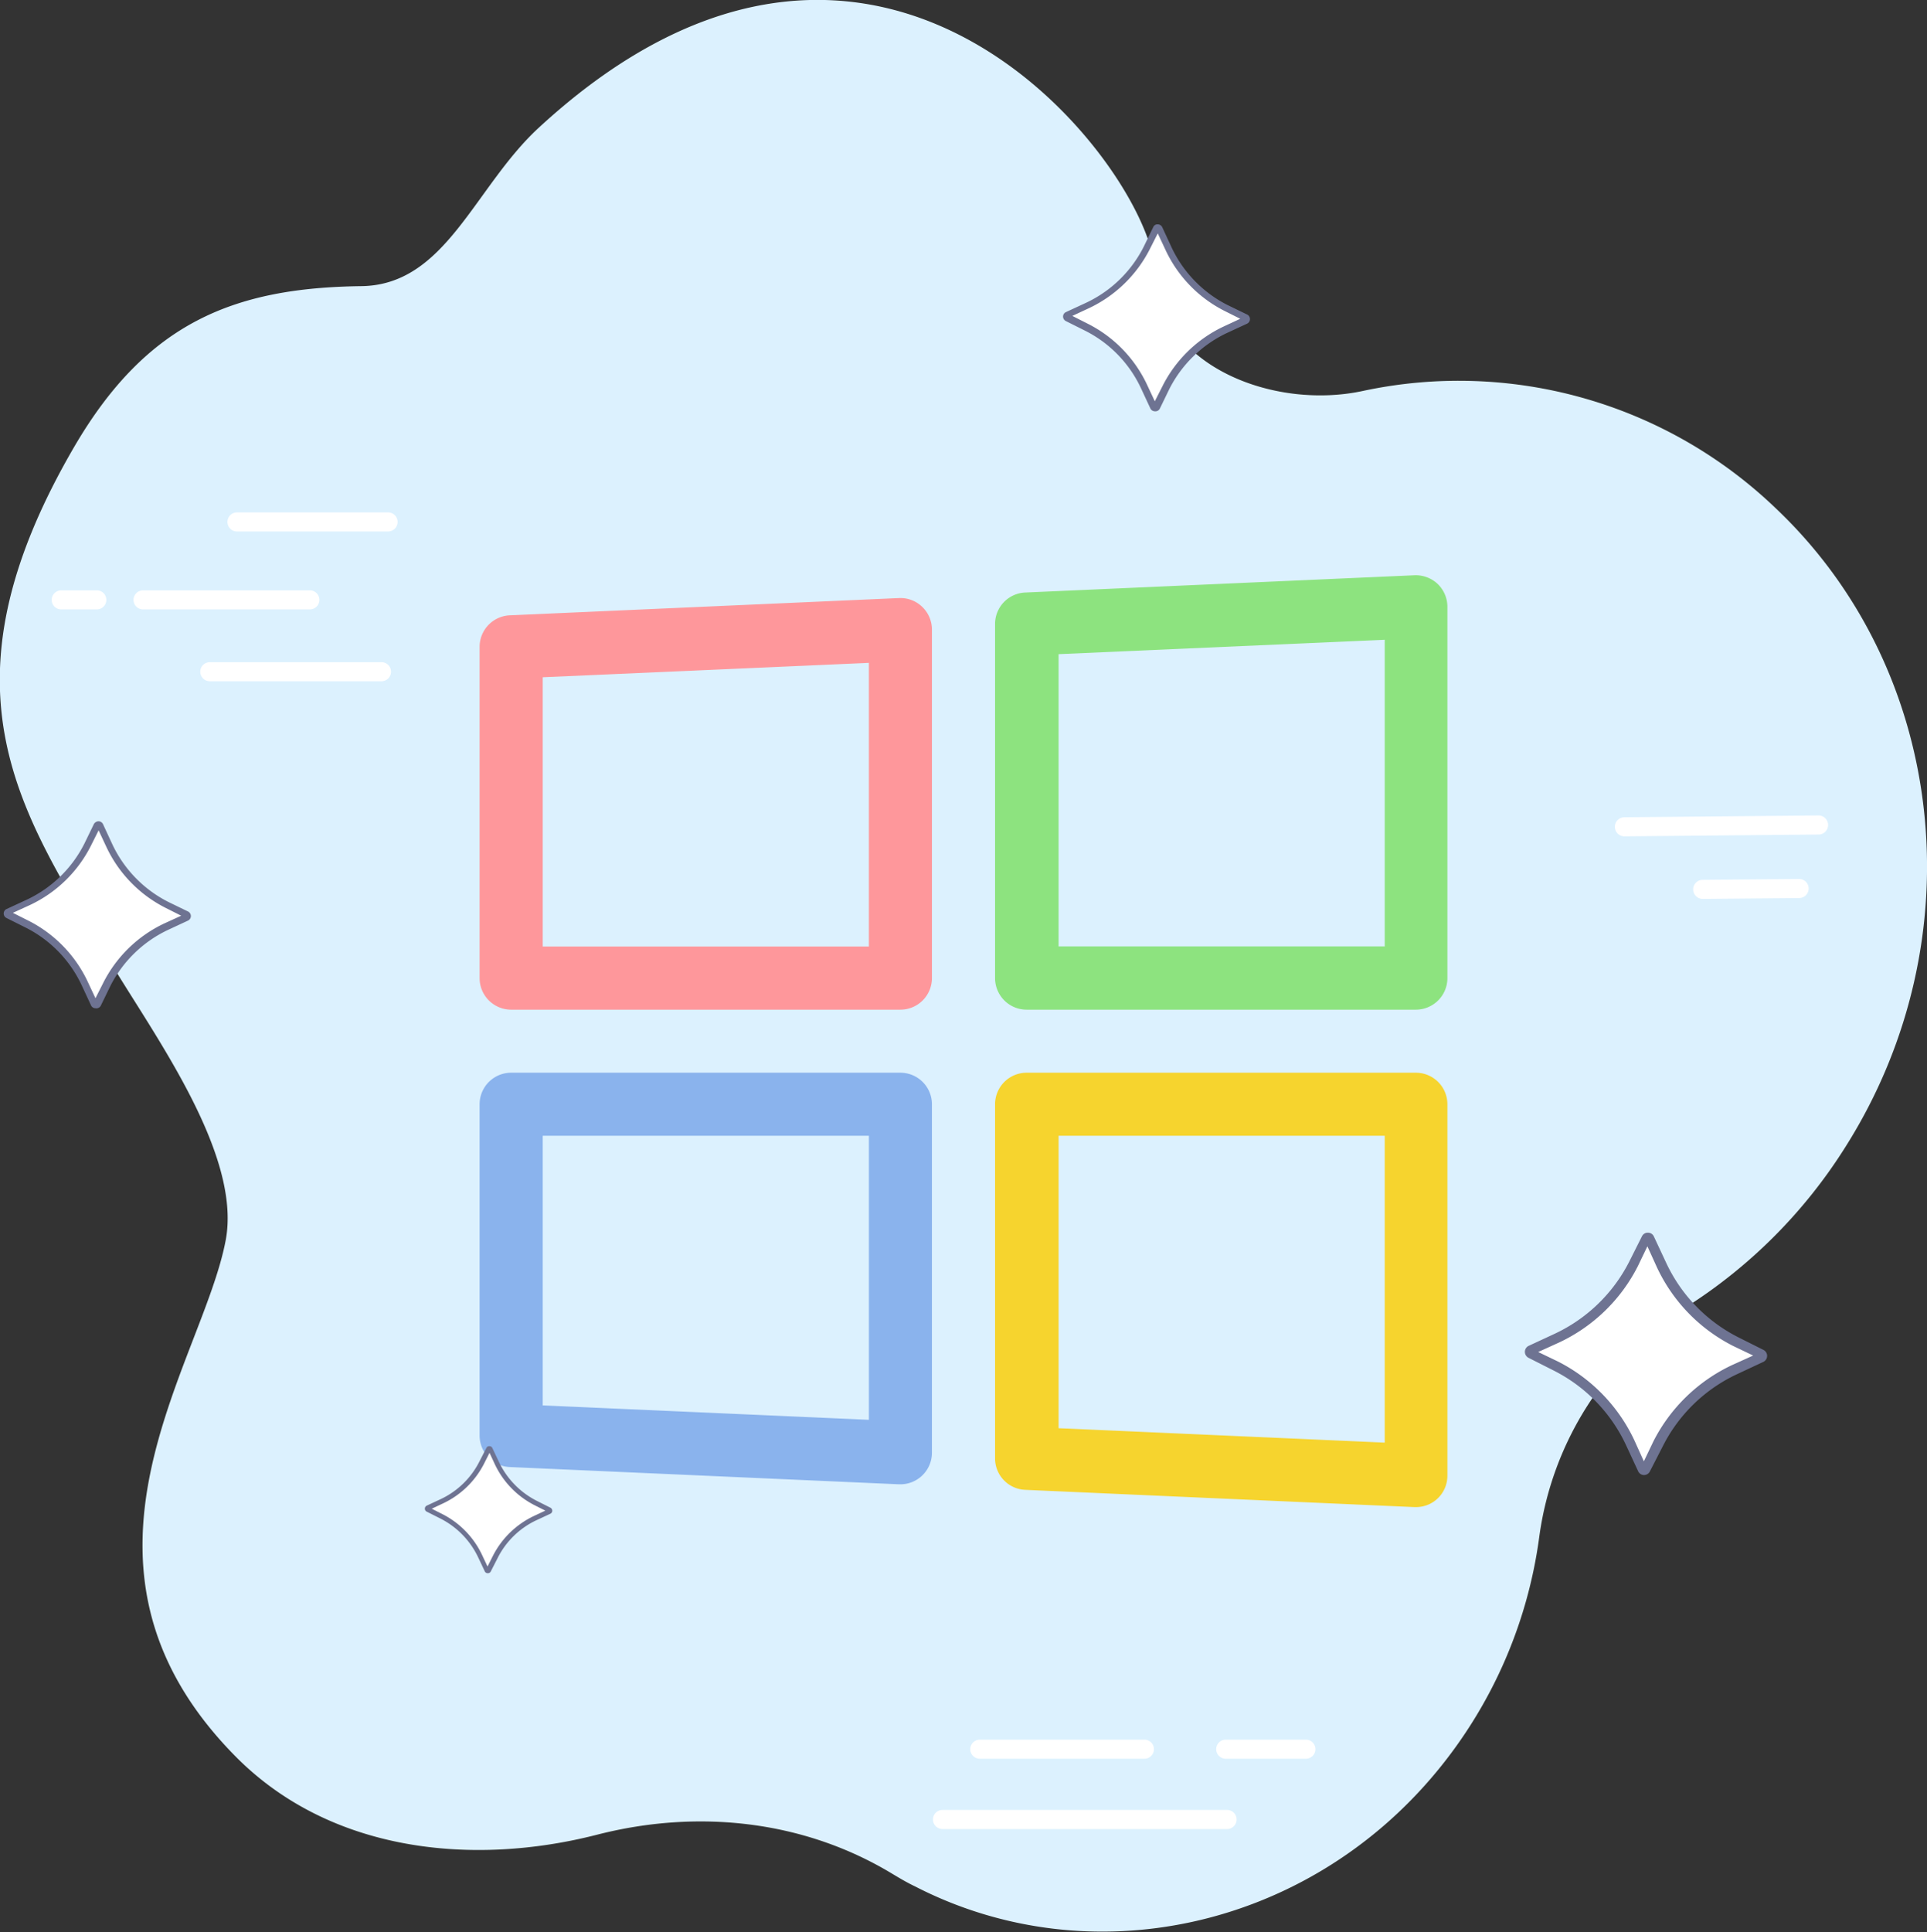 <svg xmlns="http://www.w3.org/2000/svg" viewBox="0 0 202.06 202.55"><rect x="0" y="0" width="202.06" height="202.55" fill="#333333" stroke="none"/><defs><style>.bd960bda-515e-4978-87e6-0ccf2c8d51e7{fill:#dcf1fe;}.a120fd06-b999-4f4b-a89b-5fbb1bbd6f3c{fill:#fff;}.be3071fe-fe8f-4d76-97ab-fdf906cac224{fill:#6e7392;}.ac014ebb-6dfc-442e-857c-0ef4dd44db1a{fill:#8de37f;}.b3e5556b-1bf3-4195-958b-37c3a486bdc2{fill:#f6d42e;}.a095dd80-92c3-41e6-8489-7c8109754937{fill:#fe979b;}.efd953bb-a0aa-49e4-8797-95d4a57f6a28{fill:#8ab3ed;}</style></defs><g id="a01edd16-0714-4d5e-916a-0490a81b2c05" data-name="Layer 2"><g id="f3e68c8c-fc03-4b70-9a4c-ff9b7070430f" data-name="Layer 1"><path class="bd960bda-515e-4978-87e6-0ccf2c8d51e7" d="M161.4,161.14A34,34,0,0,1,176.85,137a53.73,53.73,0,0,0,16.67-16.78c13.75-21.75,10.63-50-7.39-67A48,48,0,0,0,142.84,41c-9.42,2-21.5-2.75-21.74-12.56-.26-10.29-28.49-48.42-64.66-15C49.7,19.69,46.74,29.91,37.86,30c-13.3.17-22.43,3.82-30,16.71-15,25.67-5.63,38.48,3.73,54.18C16.16,108.53,25.35,121,23.67,130c-2.44,13-18.94,33.89,1,54.11,10,10.14,25,11.55,37.92,8.24,10.54-2.71,21.61-1.52,30.82,4,.82.49,1.66,1,2.53,1.41,18.28,9.41,41,4.52,54.68-12A48.74,48.74,0,0,0,161.4,161.14Z"></path><path class="a120fd06-b999-4f4b-a89b-5fbb1bbd6f3c" d="M178.54,94.24a1,1,0,0,1,0-2l10.11-.09a1,1,0,1,1,0,2l-10.11.09Z"></path><path class="a120fd06-b999-4f4b-a89b-5fbb1bbd6f3c" d="M170.33,87.68a1,1,0,0,1-1-1,1,1,0,0,1,1-1l20.36-.19h0a1,1,0,0,1,0,2l-20.35.19Z"></path><path class="a120fd06-b999-4f4b-a89b-5fbb1bbd6f3c" d="M120,184.38H102.74a1,1,0,0,1,0-2H120a1,1,0,0,1,0,2Z"></path><path class="a120fd06-b999-4f4b-a89b-5fbb1bbd6f3c" d="M128.67,191.75H98.83a1,1,0,1,1,0-2h29.84a1,1,0,0,1,0,2Z"></path><path class="a120fd06-b999-4f4b-a89b-5fbb1bbd6f3c" d="M136.93,184.38h-8.4a1,1,0,1,1,0-2h8.4a1,1,0,0,1,0,2Z"></path><path class="a120fd06-b999-4f4b-a89b-5fbb1bbd6f3c" d="M40.69,55.72H24.85a1,1,0,1,1,0-2H40.69a1,1,0,0,1,0,2Z"></path><path class="a120fd06-b999-4f4b-a89b-5fbb1bbd6f3c" d="M10.15,63.89H6.42a1,1,0,0,1,0-2h3.73a1,1,0,1,1,0,2Z"></path><path class="a120fd06-b999-4f4b-a89b-5fbb1bbd6f3c" d="M32.49,63.89H15a1,1,0,1,1,0-2H32.49a1,1,0,0,1,0,2Z"></path><path class="a120fd06-b999-4f4b-a89b-5fbb1bbd6f3c" d="M40,71.42H22a1,1,0,0,1,0-2H40a1,1,0,0,1,0,2Z"></path><path class="a120fd06-b999-4f4b-a89b-5fbb1bbd6f3c" d="M121,42.66l-1-2.16a13.23,13.23,0,0,0-6-6.22l-2-1a.15.15,0,0,1,0-.27L114,32a13.21,13.21,0,0,0,6.21-6l1-2.06a.15.15,0,0,1,.27,0l1,2.15a13.23,13.23,0,0,0,6,6.22l2,1a.15.15,0,0,1,0,.27l-2.16,1a13.21,13.21,0,0,0-6.21,6l-1,2.06A.15.15,0,0,1,121,42.66Z"></path><path class="be3071fe-fe8f-4d76-97ab-fdf906cac224" d="M121.09,43.12h0a.53.53,0,0,1-.47-.31l-1-2.15a12.81,12.81,0,0,0-5.86-6l-2-1a.53.53,0,0,1-.29-.48.51.51,0,0,1,.3-.46l2.16-1a12.9,12.9,0,0,0,6-5.86l1-2.06a.47.47,0,0,1,.47-.28.52.52,0,0,1,.47.3l1,2.16a12.93,12.93,0,0,0,5.85,6l2.06,1a.53.53,0,0,1,.29.48.53.53,0,0,1-.3.47l-2.16,1a13,13,0,0,0-6,5.86l-1,2.06A.52.52,0,0,1,121.09,43.12Zm.2-.62Zm-8.85-9.38,1.64.83a13.62,13.62,0,0,1,6.2,6.39l.81,1.73.83-1.64a13.72,13.72,0,0,1,6.39-6.2l1.74-.81-1.64-.82a13.6,13.6,0,0,1-6.2-6.4l-.81-1.73-.83,1.64a13.72,13.72,0,0,1-6.39,6.2Zm18,.51h0ZM112,32.91h0Z"></path><path class="a120fd06-b999-4f4b-a89b-5fbb1bbd6f3c" d="M9.86,105.23l-1-2.15a13.23,13.23,0,0,0-6-6.22l-2.06-1a.14.14,0,0,1,0-.26l2.16-1a13.21,13.21,0,0,0,6.21-6l1-2.06a.15.15,0,0,1,.27,0l1,2.15a13.27,13.27,0,0,0,6,6.22l2.06,1a.15.15,0,0,1,0,.27l-2.16,1a13.27,13.27,0,0,0-6.22,6l-1,2.06A.15.15,0,0,1,9.86,105.23Z"></path><path class="be3071fe-fe8f-4d76-97ab-fdf906cac224" d="M10,105.7h0a.51.51,0,0,1-.46-.31l-1-2.15a12.86,12.86,0,0,0-5.86-6l-2-1a.52.52,0,0,1-.29-.47.51.51,0,0,1,.3-.47l2.16-1a12.9,12.9,0,0,0,6-5.86l1-2.06a.59.59,0,0,1,.48-.28.53.53,0,0,1,.47.3l1,2.16a12.93,12.93,0,0,0,5.86,6l2.06,1a.53.53,0,0,1,0,.95l-2.15,1a13,13,0,0,0-6,5.86l-1,2.06A.52.52,0,0,1,10,105.7Zm.21-.62h0ZM1.35,95.7,3,96.53a13.67,13.67,0,0,1,6.2,6.39l.81,1.73.83-1.64a13.72,13.72,0,0,1,6.39-6.2L19,96l-1.65-.83a13.63,13.63,0,0,1-6.2-6.39l-.81-1.73-.82,1.64a13.65,13.65,0,0,1-6.4,6.2Zm18,.51ZM.93,95.49Z"></path><path class="a120fd06-b999-4f4b-a89b-5fbb1bbd6f3c" d="M172.22,154l-1.3-2.78a17.05,17.05,0,0,0-7.77-8l-2.65-1.34a.19.19,0,0,1,0-.34l2.78-1.3a17.05,17.05,0,0,0,8-7.77l1.34-2.65a.2.2,0,0,1,.35,0l1.29,2.78a17,17,0,0,0,7.78,8L184.7,142a.2.2,0,0,1,0,.35l-2.78,1.29a17,17,0,0,0-8,7.78L172.56,154A.19.19,0,0,1,172.22,154Z"></path><path class="be3071fe-fe8f-4d76-97ab-fdf906cac224" d="M172.39,154.64h0a.68.68,0,0,1-.62-.4l-1.29-2.78a16.63,16.63,0,0,0-7.55-7.77l-2.65-1.34a.7.7,0,0,1,0-1.25l2.78-1.29a16.7,16.7,0,0,0,7.78-7.55l1.33-2.65a.68.68,0,0,1,.63-.38.68.68,0,0,1,.62.4l1.3,2.78a16.63,16.63,0,0,0,7.54,7.78l2.65,1.33a.7.7,0,0,1,0,1.25l-2.78,1.3a16.56,16.56,0,0,0-7.77,7.54L173,154.26A.69.69,0,0,1,172.39,154.64Zm-11.1-12.9,2.08,1a17.68,17.68,0,0,1,8,8.25l1,2.21,1-2.09a17.68,17.68,0,0,1,8.25-8l2.21-1-2.09-1a17.58,17.58,0,0,1-8-8.25l-1-2.2-1,2.08a17.63,17.63,0,0,1-8.25,8Z"></path><path class="ac014ebb-6dfc-442e-857c-0ef4dd44db1a" d="M150.75,61.22a3.35,3.35,0,0,0-2.44-.91L107.5,62.12a3.3,3.3,0,0,0-3.16,3.3v37.12a3.31,3.31,0,0,0,3.3,3.31h40.82a3.31,3.31,0,0,0,3.31-3.31V63.61A3.33,3.33,0,0,0,150.75,61.22Zm-5.6,38H111V68.58l34.2-1.51V99.23Z"></path><path class="b3e5556b-1bf3-4195-958b-37c3a486bdc2" d="M148.46,112.46H107.64a3.31,3.31,0,0,0-3.3,3.31v37.12a3.3,3.3,0,0,0,3.16,3.3L148.31,158h.15a3.29,3.29,0,0,0,3.31-3.3V115.77A3.31,3.31,0,0,0,148.46,112.46Zm-3.31,38.78L111,149.73V119.07h34.2v32.17Z"></path><path class="a095dd80-92c3-41e6-8489-7c8109754937" d="M96.7,63.62a3.28,3.28,0,0,0-2.43-.92L53.45,64.51a3.31,3.31,0,0,0-3.16,3.3v34.73a3.31,3.31,0,0,0,3.31,3.31H94.42a3.31,3.31,0,0,0,3.3-3.31V66A3.29,3.29,0,0,0,96.7,63.62ZM91.11,99.23H56.91V71l34.2-1.51Z"></path><path class="efd953bb-a0aa-49e4-8797-95d4a57f6a28" d="M94.42,112.46H53.6a3.31,3.31,0,0,0-3.31,3.31V150.5a3.31,3.31,0,0,0,3.16,3.3l40.82,1.81h.15a3.31,3.31,0,0,0,3.3-3.31V115.77A3.31,3.31,0,0,0,94.42,112.46Zm-3.31,36.39-34.2-1.51V119.07h34.2Z"></path><path class="a120fd06-b999-4f4b-a89b-5fbb1bbd6f3c" d="M51.05,164.62l-.69-1.46a8.89,8.89,0,0,0-4.08-4.2l-1.39-.71a.1.1,0,0,1,0-.18l1.46-.68a9,9,0,0,0,4.21-4.08l.7-1.39a.1.1,0,0,1,.18,0l.69,1.46a9,9,0,0,0,4.08,4.21l1.39.7a.1.1,0,0,1,0,.18l-1.46.68a9,9,0,0,0-4.21,4.08l-.7,1.39A.1.1,0,0,1,51.05,164.62Z"></path><path class="be3071fe-fe8f-4d76-97ab-fdf906cac224" d="M51.14,164.93h0a.33.33,0,0,1-.31-.2l-.69-1.46a8.77,8.77,0,0,0-4-4.09l-1.39-.7a.34.34,0,0,1-.2-.32.35.35,0,0,1,.21-.32l1.46-.68a8.68,8.68,0,0,0,4.08-4L51,151.8a.32.32,0,0,1,.32-.19.33.33,0,0,1,.31.2l.69,1.46a8.77,8.77,0,0,0,4,4.09l1.39.7a.37.37,0,0,1,.2.32.35.35,0,0,1-.21.32l-1.46.68a8.68,8.68,0,0,0-4.08,4l-.71,1.39A.34.34,0,0,1,51.14,164.93Zm.13-.42h0Zm-6-6.34,1.11.56a9.21,9.21,0,0,1,4.19,4.33l.55,1.17.56-1.11a9.28,9.28,0,0,1,4.33-4.2l1.17-.55-1.11-.56a9.24,9.24,0,0,1-4.19-4.32l-.55-1.18-.56,1.11a9.23,9.23,0,0,1-4.33,4.2Zm12.19.35h0ZM45,158h0Z"></path></g></g></svg>